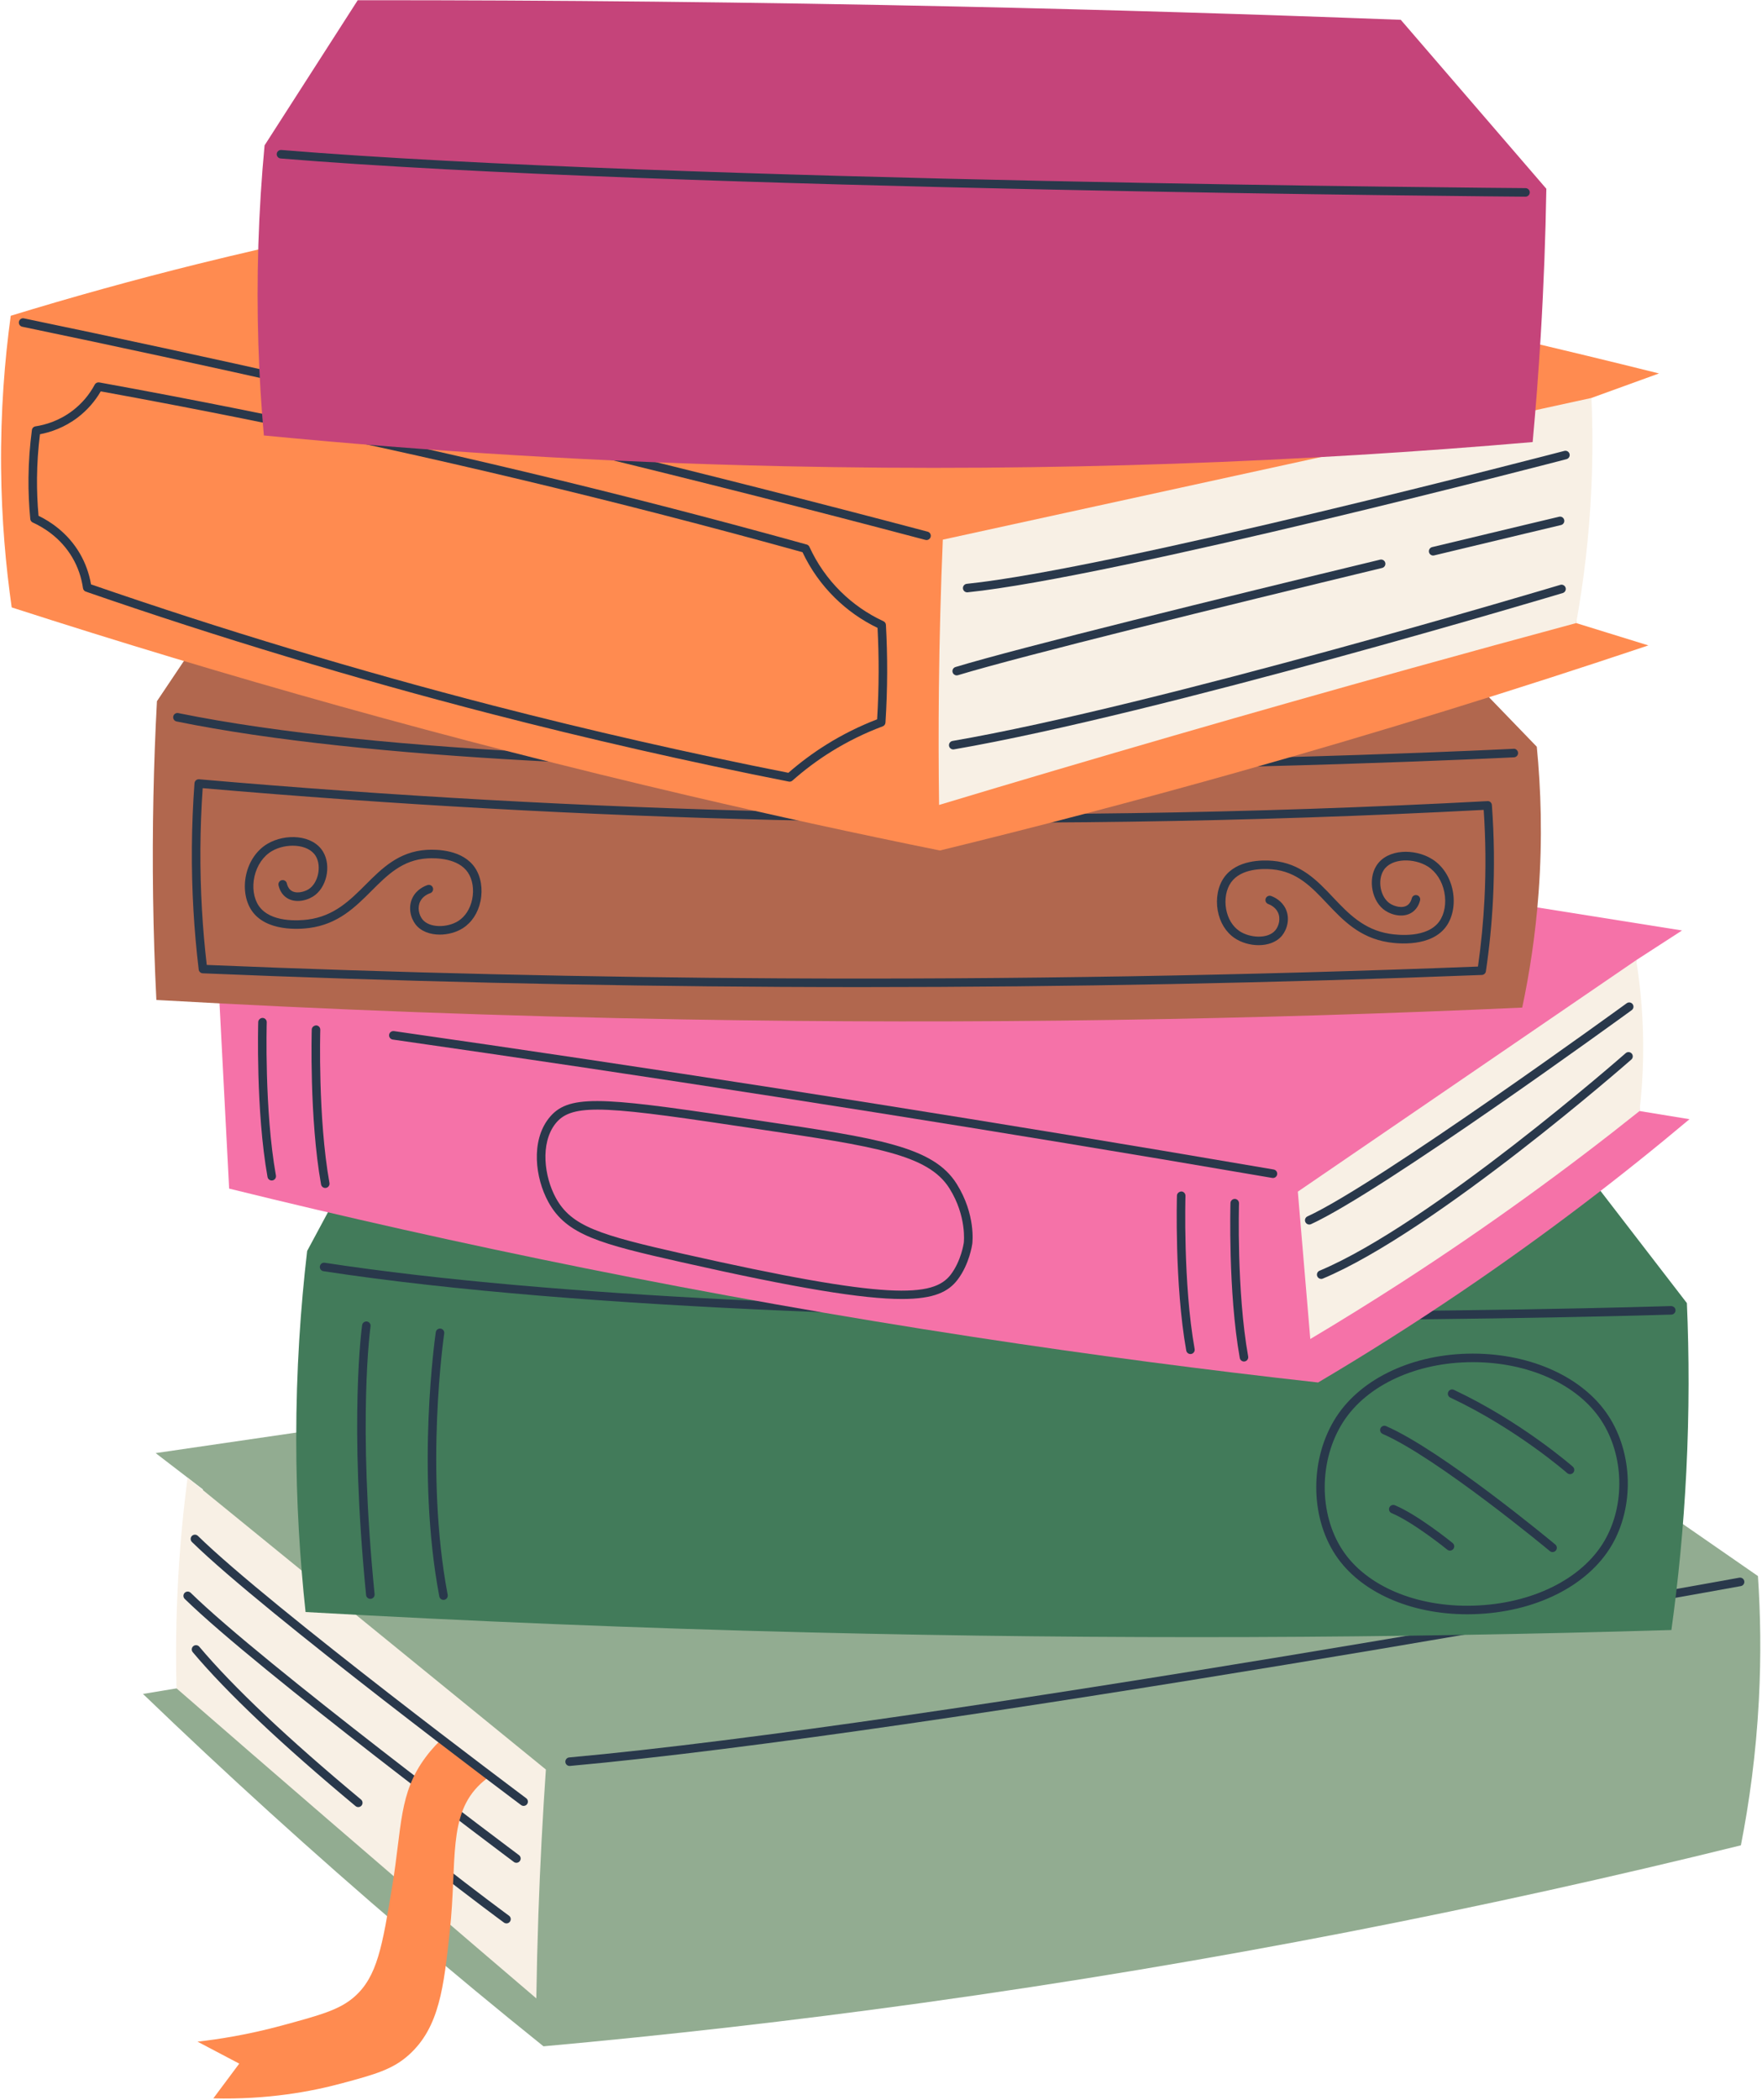 <?xml version="1.0" encoding="UTF-8"?>
<!DOCTYPE svg PUBLIC '-//W3C//DTD SVG 1.0//EN'
          'http://www.w3.org/TR/2001/REC-SVG-20010904/DTD/svg10.dtd'>
<svg height="954" preserveAspectRatio="xMidYMid meet" version="1.0" viewBox="-0.2 -0.1 800.7 954.3" width="801" xmlns="http://www.w3.org/2000/svg" xmlns:xlink="http://www.w3.org/1999/xlink" zoomAndPan="magnify"
><g
  ><g id="change1_1"
    ><path d="M246.668,929.949c55.687-5.034,113.15-11.524,172.232-19.723 c133.861-18.576,258.212-43.451,372.277-71.625c3.762-19.153,6.874-41.292,8.172-65.943 c1.086-20.622,0.721-39.558-0.419-56.44c-64.51-44.674-129.02-89.348-193.53-134.022 c-178.364,26.047-356.728,52.093-535.093,78.139c7.16,5.496,14.319,10.991,21.479,16.487 c0.136,29.463,0.272,58.925,0.408,88.388c-9.217,1.527-18.434,3.055-27.651,4.582 c37.097,35.683,76.855,71.898,119.401,108.218 C205.026,896.006,225.951,913.311,246.668,929.949z" fill="#92ac91"
    /></g
    ><g id="change2_3"
    ><path d="M258.545,802.528c-0.993,0-1.839-0.758-1.93-1.765 c-0.097-1.068,0.691-2.011,1.758-2.106c164.249-14.827,528.434-81.029,532.093-81.695 c1.065-0.159,2.065,0.508,2.256,1.561c0.193,1.053-0.506,2.065-1.559,2.258 c-3.661,0.667-368.019,66.899-532.442,81.741 C258.662,802.524,258.603,802.528,258.545,802.528z" fill="#29384b"
    /></g
    ><g id="change3_1"
    ><path d="M79.804,767.262c45.12,39.23,90.569,78.438,136.347,117.618 c9.086,7.776,18.171,15.539,27.254,23.289c0.188-12.612,0.502-25.413,0.953-38.395 c0.781-22.438,1.934-44.32,3.401-65.619c-54.305-44.221-108.611-88.442-162.917-132.663 c-1.838,13.949-3.321,28.917-4.235,44.807C79.565,734.43,79.395,751.475,79.804,767.262z" fill="#f8f0e5"
    /></g
    ><g id="change2_27"
    ><path d="M234.353,846.543c-0.404,0-0.811-0.125-1.159-0.386 c-1.161-0.867-116.558-87.162-149.672-119.562c-0.765-0.75-0.778-1.977-0.03-2.743 c0.752-0.765,1.979-0.773,2.743-0.03c32.932,32.222,148.122,118.361,149.281,119.228 c0.858,0.64,1.034,1.856,0.392,2.712C235.528,846.274,234.944,846.543,234.353,846.543z" fill="#29384b"
    /></g
    ><g id="change4_1"
    ><path d="M138.48,732.569c74.646,4.21,151.191,7.36,229.556,9.273 c135.692,3.312,266.348,2.659,391.538-1.098c3.063-22.071,5.491-46.152,6.784-72.016 c1.374-27.485,1.274-53.115,0.263-76.564c-24.876-32.289-49.752-64.577-74.629-96.866 c-168.998-4.03-337.995-8.06-506.992-12.09c-15.268,28.42-30.536,56.84-45.803,85.259 c-2.984,25.534-4.978,54.223-4.964,85.568C134.245,682.59,135.923,708.899,138.48,732.569z" fill="#427b5a"
    /></g
    ><g id="change2_6"
    ><path d="M576.632,599.881c-133.39,0-310.894-4.012-430.027-22.221 c-1.059-0.163-1.786-1.152-1.623-2.209c0.159-1.061,1.125-1.799,2.21-1.625 c211.672,32.347,608.273,19.812,612.254,19.679c1.053,0.042,1.966,0.803,2.002,1.875 c0.036,1.072-0.803,1.966-1.873,2.004C757.829,597.441,680.636,599.881,576.632,599.881z" fill="#29384b"
    /></g
    ><g id="change5_1"
    ><path d="M598.915,628.244c-50.717-5.643-103.029-12.48-156.79-20.702 c-121.803-18.629-234.824-41.893-338.404-67.421c-1.662-31.982-3.324-63.963-4.987-95.945 c59.614-32.959,119.228-65.919,178.841-98.878c162.277,25.835,324.553,51.67,486.829,77.505 c-6.942,4.494-13.883,8.989-20.825,13.483c0.504,22.86,1.009,45.72,1.513,68.579 c7.568,1.238,15.137,2.475,22.706,3.713c-30.698,25.801-65.292,52.374-103.985,78.569 C641.656,602.147,619.955,615.805,598.915,628.244z" fill="#f572a8"
    /></g
    ><g id="change6_1"
    ><path d="M70.633,454.385c77.454,4.385,157.413,7.429,239.744,8.845 c133.081,2.288,260.389,0.115,381.358-5.379c3.243-15.228,6.001-32.68,7.435-52.039 c1.86-25.119,1.055-47.583-0.81-66.528c-24.967-25.841-49.934-51.683-74.901-77.524 c-169.002-3.696-338.004-7.393-507.006-11.09c-15.186,22.639-30.373,45.279-45.559,67.918 c-1.516,28.265-2.199,58.047-1.753,89.209C69.367,423.725,69.879,439.26,70.633,454.385z" fill="#b1674e"
    /></g
    ><g id="change2_16"
    ><path d="M391.382,448.537c-12.353,0-24.687-0.03-37.003-0.095 c-87.15-0.455-175.518-2.53-262.652-6.171c-0.949-0.042-1.731-0.765-1.845-1.708 c-1.064-8.887-1.869-17.922-2.386-26.858c-1.11-19.176-0.951-38.632,0.472-57.834 c0.038-0.515,0.282-0.996,0.678-1.333c0.394-0.337,0.909-0.492,1.424-0.454 c86.965,7.591,175.308,12.508,262.58,14.618c107.296,2.591,216.055,1.023,323.258-4.686 c1.089-0.11,1.96,0.742,2.036,1.792c1.059,14.255,1.227,28.699,0.504,42.927 c-0.553,10.88-1.64,21.858-3.229,32.627c-0.136,0.921-0.911,1.617-1.843,1.655 C579.841,446.684,485.154,448.537,391.382,448.537z M93.542,438.464 c86.548,3.595,174.308,5.648,260.856,6.099c105.21,0.549,211.934-1.254,317.214-5.36 c1.447-10.133,2.442-20.445,2.961-30.665c0.686-13.44,0.564-27.07-0.362-40.548 c-106.684,5.629-214.894,7.167-321.656,4.591c-86.696-2.095-174.448-6.963-260.86-14.463 c-1.278,18.395-1.388,37.01-0.328,55.36C91.851,421.789,92.58,430.183,93.542,438.464z" fill="#29384b"
    /></g
    ><g id="change2_19"
    ><path d="M428.553,350.136c-123.282,0-262.22-4.686-348.737-22.331 c-1.049-0.216-1.726-1.239-1.511-2.288c0.214-1.049,1.242-1.735,2.288-1.515 c183.221,37.37,602.998,16.441,607.218,16.229c0.975-0.152,1.981,0.765,2.036,1.837 c0.055,1.068-0.769,1.981-1.839,2.034C685.774,344.219,567.048,350.136,428.553,350.136z" fill="#29384b"
    /></g
    ><g id="change7_1"
    ><path d="M426.941,386.451c43.779-10.687,88.634-22.426,134.464-35.328 c65.455-18.427,128.049-37.861,187.701-57.883c-10.944-3.383-21.889-6.765-32.833-10.148 c2.315-34.109,4.631-68.217,6.947-102.326c10.24-3.711,20.479-7.421,30.718-11.132 c-44.182-11.013-89.469-21.594-135.844-31.647c-108.452-23.511-213.035-42.009-313.085-56.443 c-66.278,7.27-138.577,19.265-215.298,38.27c-29.637,7.342-58.081,15.271-85.304,23.603 c-2.745,20.06-4.635,43.367-4.385,69.298c0.227,23.476,2.165,44.716,4.829,63.257 c96.298,31.081,199.088,60.113,308.159,85.628 C351.57,370.621,389.561,378.884,426.941,386.451z" fill="#ff8b50"
    /></g
    ><g id="change2_11"
    ><path d="M420.85,245.355c-0.165,0-0.332-0.019-0.498-0.064 c-51.17-13.539-103.223-26.744-154.716-39.245 c-84.555-20.536-170.683-39.931-255.99-57.644c-1.049-0.216-1.724-1.243-1.506-2.292 c0.218-1.053,1.246-1.754,2.294-1.504c85.351,17.721,171.52,37.124,256.119,57.667 c51.515,12.512,103.595,25.725,154.791,39.268c1.036,0.273,1.654,1.337,1.379,2.371 C422.494,244.78,421.708,245.355,420.85,245.355z" fill="#29384b"
    /></g
    ><g id="change3_2"
    ><path d="M426.562,365.745c70.522-21.227,142.219-41.992,215.084-62.227 c24.965-6.933,49.841-13.741,74.627-20.426c3.298-18.22,5.906-38.864,6.924-61.577 c0.648-14.476,0.575-28.102,0.023-40.749c-98.32,21.469-196.641,42.938-294.961,64.408 c-0.921,21.984-1.533,44.563-1.779,67.707C426.288,330.848,426.324,348.474,426.562,365.745z" fill="#f8f0e5"
    /></g
    ><g id="change2_12"
    ><path d="M358.594,355.166c-0.125,0-0.25-0.011-0.375-0.038 c-45.342-8.936-91.012-19.327-135.745-30.877c-61.781-15.96-123.662-34.62-183.926-55.462 c-0.686-0.239-1.182-0.837-1.286-1.557c-0.71-4.94-2.32-9.592-4.782-13.827 c-5.425-9.319-13.637-14.035-18.049-16.016c-0.636-0.284-1.07-0.89-1.136-1.583 c-0.602-6.213-0.875-12.527-0.815-18.774c0.074-7.232,0.597-14.531,1.555-21.695 c0.114-0.852,0.778-1.53,1.631-1.659c4.319-0.655,10.768-2.44,16.975-7.217 c4.127-3.174,7.483-7.129,9.974-11.762c0.398-0.739,1.222-1.118,2.055-0.989 c21.698,3.936,43.732,8.145,65.488,12.505c85.671,17.179,171.869,37.757,256.2,61.167 c0.551,0.152,1.006,0.542,1.244,1.061c3.474,7.591,8.243,14.418,14.175,20.286 c5.676,5.618,12.234,10.167,19.492,13.527c0.652,0.303,1.083,0.94,1.121,1.655 c0.392,7.171,0.58,14.437,0.559,21.596c-0.023,7.569-0.282,15.247-0.769,22.824 c-0.049,0.761-0.542,1.424-1.258,1.693c-8.139,3.038-15.997,6.898-23.36,11.47 c-6.235,3.875-12.185,8.311-17.683,13.183C359.522,354.996,359.063,355.166,358.594,355.166z M40.917,265.501c59.817,20.657,121.221,39.158,182.526,54.993 c44.352,11.455,89.626,21.763,134.587,30.646c5.457-4.765,11.336-9.118,17.484-12.94 c7.224-4.489,14.912-8.307,22.871-11.364c0.432-7.091,0.661-14.266,0.684-21.342 c0.021-6.697-0.144-13.493-0.491-20.217c-7.247-3.496-13.812-8.129-19.53-13.789 c-6.052-5.989-10.959-12.918-14.592-20.608c-83.966-23.282-169.775-43.757-255.062-60.861 c-21.28-4.266-42.823-8.383-64.058-12.243c-2.671,4.588-6.142,8.538-10.334,11.762 c-6.197,4.769-12.611,6.838-17.308,7.728c-0.82,6.553-1.271,13.209-1.337,19.805 c-0.057,5.739,0.176,11.542,0.693,17.263c5.004,2.409,13.211,7.557,18.78,17.123 C38.349,255.784,40.057,260.504,40.917,265.501z" fill="#29384b"
    /></g
    ><g id="change2_17"
    ><path d="M439.347,269.115c-0.983,0-1.826-0.742-1.928-1.742 c-0.108-1.064,0.667-2.015,1.733-2.125c66.382-6.811,269.694-59.876,271.739-60.41 c1.036-0.28,2.095,0.345,2.368,1.383c0.271,1.038-0.35,2.099-1.387,2.368 c-2.049,0.538-205.649,53.678-272.326,60.516 C439.48,269.111,439.414,269.115,439.347,269.115z" fill="#29384b"
    /></g
    ><g id="change8_1"
    ><path d="M119.514,197.819c73.993,7.164,152.998,12.183,236.526,13.987 c122.897,2.655,236.893-2.053,340.447-10.989c1.436-15.661,2.669-31.75,3.66-48.249 c1.384-23.028,2.206-45.338,2.563-66.873C680.646,60.099,658.58,34.504,636.515,8.909 C570.267,6.376,503.106,4.348,435.056,2.871c-92.553-2.009-183.526-2.929-272.858-2.869 c-14.121,21.99-28.242,43.98-42.363,65.969c-1.343,14.281-2.324,29.275-2.817,44.931 C116.029,142.289,117.163,171.399,119.514,197.819z" fill="#c5447a"
    /></g
    ><g id="change2_21"
    ><path d="M693.231,89.291c-0.004,0-0.009,0-0.013,0 c-3.891-0.027-391.021-2.947-566.081-17.361c-1.068-0.087-1.862-1.023-1.775-2.091 c0.091-1.068,1.002-1.837,2.093-1.773c174.916,14.399,561.9,17.319,565.789,17.346 c1.072,0.008,1.934,0.883,1.926,1.955C695.163,88.431,694.296,89.291,693.231,89.291z" fill="#29384b"
    /></g
    ><g id="change2_29"
    ><path d="M432.999,340.518c-0.926,0-1.746-0.667-1.909-1.61 c-0.182-1.057,0.527-2.057,1.582-2.243c93.196-16.085,274.558-70.395,276.38-70.941 c1.023-0.318,2.106,0.273,2.415,1.299c0.307,1.026-0.275,2.106-1.301,2.413 c-1.822,0.549-183.405,54.928-276.834,71.054 C433.218,340.51,433.108,340.518,432.999,340.518z" fill="#29384b"
    /></g
    ><g id="change2_4"
    ><path d="M651.232,252.386c-0.875,0-1.671-0.598-1.885-1.485 c-0.25-1.042,0.392-2.091,1.434-2.341c33.862-8.141,57.714-13.8,57.714-13.8 c1.032-0.265,2.087,0.394,2.333,1.439c0.248,1.042-0.396,2.087-1.44,2.334 c0,0-23.846,5.66-57.703,13.8C651.535,252.367,651.382,252.386,651.232,252.386z" fill="#29384b"
    /></g
    ><g id="change2_28"
    ><path d="M434.576,306.864c-0.833,0-1.602-0.538-1.856-1.379 c-0.311-1.023,0.269-2.106,1.294-2.417c29.169-8.83,121.113-31.415,193.109-48.807 c1.036-0.231,2.089,0.386,2.339,1.432c0.252,1.042-0.388,2.087-1.43,2.341 c-71.945,17.376-163.813,39.942-192.893,48.746C434.951,306.837,434.762,306.864,434.576,306.864z" fill="#29384b"
    /></g
    ><g id="change3_3"
    ><path d="M589.701,541.5c1.889,22.328,3.777,44.657,5.666,66.985 c13.719-8.164,27.62-16.77,41.664-25.846c39.567-25.569,75.525-51.793,108.061-77.775 c0.882-7.624,1.485-15.903,1.628-24.76c0.265-16.455-1.12-31.206-3.141-43.819 C692.286,471.357,640.993,506.429,589.701,541.5z" fill="#f8f0e5"
    /></g
    ><g id="change2_13"
    ><path d="M578.391,535.297c-0.108,0-0.218-0.008-0.33-0.027 c-16.836-2.886-33.705-5.747-50.602-8.584c-115.677-19.41-233.214-37.684-349.343-54.307 c-1.061-0.152-1.798-1.137-1.646-2.197c0.152-1.057,1.137-1.769,2.195-1.644 c116.162,16.63,233.729,34.908,349.436,54.322c16.903,2.837,33.775,5.697,50.615,8.584 c1.055,0.182,1.765,1.186,1.583,2.243C580.14,534.63,579.32,535.297,578.391,535.297z" fill="#29384b"
    /></g
    ><g id="change2_14"
    ><path d="M594.889,556.454c-0.737,0-1.44-0.421-1.765-1.133 c-0.445-0.974-0.017-2.125,0.956-2.572c31.877-14.573,144.039-96.052,145.17-96.874 c0.866-0.629,2.082-0.439,2.708,0.428c0.631,0.867,0.439,2.08-0.428,2.709 c-4.624,3.364-113.607,82.532-145.836,97.268C595.432,556.397,595.158,556.454,594.889,556.454z" fill="#29384b"
    /></g
    ><g id="change2_5"
    ><path d="M600.321,581.171c-0.758,0-1.477-0.447-1.788-1.19 c-0.415-0.989,0.051-2.125,1.038-2.538c50.632-21.206,138.339-98.109,139.22-98.882 c0.801-0.708,2.027-0.629,2.737,0.174c0.706,0.803,0.629,2.03-0.176,2.735 c-0.885,0.78-89.065,78.097-140.281,99.549 C600.825,581.122,600.571,581.171,600.321,581.171z" fill="#29384b"
    /></g
    ><g id="change2_25"
    ><path d="M229.836,874.094c-0.398,0-0.797-0.121-1.144-0.375 c-0.14-0.102-14.202-10.406-33.663-25.665c-0.843-0.663-0.991-1.879-0.33-2.724 c0.659-0.845,1.879-0.985,2.724-0.33c19.407,15.213,33.421,25.487,33.561,25.589 c0.864,0.633,1.051,1.845,0.419,2.708C231.024,873.817,230.435,874.094,229.836,874.094z" fill="#29384b"
    /></g
    ><g id="change2_20"
    ><path d="M162.445,821.219c-0.436,0-0.877-0.148-1.239-0.447 c-33.516-27.892-58.421-51.424-74.024-69.948c-0.691-0.818-0.585-2.042,0.233-2.735 c0.818-0.686,2.044-0.58,2.733,0.235c15.458,18.35,40.2,41.719,73.539,69.463 c0.824,0.686,0.936,1.909,0.25,2.735C163.555,820.98,163.002,821.219,162.445,821.219z" fill="#29384b"
    /></g
    ><g id="change7_2"
    ><path d="M96.532,953.617c24.771,0.611,44.528-3.116,58.173-6.776 c15.562-4.175,23.495-6.401,30.935-13.17c13.705-12.471,15.68-30.712,18.408-55.909 c3.471-32.057-1.126-53.131,14.162-67.257c1.664-1.538,3.17-2.629,4.128-3.28 c-7.06-5.87-14.12-11.74-21.18-17.61c-1.998,1.825-5.031,4.824-8.111,8.972 c-12.21,16.444-10.691,31.451-15.139,58.432c-4.534,27.5-6.802,41.25-17.229,50.419 c-6.755,5.94-15.451,8.303-32.843,13.029c-15.868,4.312-29.304,6.33-38.491,7.364 c6.325,3.328,12.649,6.655,18.974,9.983C104.389,943.082,100.461,948.349,96.532,953.617z" fill="#ff8b50"
    /></g
    ><g id="change2_26"
    ><path d="M666.727,733.591c-26.028,0-48.808-10.186-59.891-26.934 c-11.792-17.82-11.669-44.185,0.292-62.694l0,0c11.471-17.747,35.219-28.801,61.976-28.843 c0.051,0,0.102,0,0.153,0c26.707,0,50.348,10.849,61.726,28.335 c11.122,17.088,11.721,41.26,1.453,58.777c-10.878,18.558-35.01,30.563-62.978,31.321 C668.546,733.58,667.635,733.591,666.727,733.591z M610.386,646.07L610.386,646.07 c-11.164,17.274-11.294,41.852-0.314,58.444c10.734,16.225,33.442,25.877,59.281,25.165 c26.64-0.727,49.53-11.993,59.739-29.407c9.552-16.297,8.993-38.791-1.358-54.701 c-10.669-16.395-33.067-26.57-58.474-26.57c-0.051,0-0.099,0-0.148,0 C643.656,619.041,621.152,629.413,610.386,646.07z" fill="#29384b"
    /></g
    ><g id="change2_18"
    ><path d="M167.928,726.583c-0.985,0-1.83-0.746-1.928-1.75 c-7.887-79.627-1.866-122.247-1.803-122.668c0.153-1.061,1.138-1.78,2.199-1.64 c1.061,0.155,1.794,1.14,1.638,2.201c-0.061,0.417-6.008,42.636,1.826,121.728 c0.106,1.065-0.672,2.015-1.739,2.121C168.057,726.58,167.993,726.583,167.928,726.583z" fill="#29384b"
    /></g
    ><g id="change2_7"
    ><path d="M201.196,727.049c-0.915,0-1.727-0.648-1.904-1.58 c-10.787-57.023-1.689-119.463-1.597-120.088c0.159-1.057,1.154-1.792,2.205-1.629 c1.059,0.155,1.79,1.144,1.633,2.205c-0.093,0.617-9.092,62.429,1.57,118.793 c0.199,1.053-0.492,2.068-1.546,2.265C201.436,727.038,201.315,727.049,201.196,727.049z" fill="#29384b"
    /></g
    ><g id="change2_1"
    ><path d="M237.64,820.685c-0.403,0-0.811-0.125-1.159-0.386 c-1.161-0.867-116.558-87.162-149.672-119.562c-0.765-0.75-0.779-1.977-0.03-2.743 c0.752-0.769,1.979-0.777,2.743-0.03c32.932,32.222,148.122,118.361,149.282,119.228 c0.858,0.64,1.034,1.856,0.392,2.712C238.814,820.416,238.231,820.685,237.64,820.685z" fill="#29384b"
    /></g
    ><g id="change2_8"
    ><path d="M713.473,669.909c-0.456,0-0.915-0.159-1.282-0.485 c-0.227-0.201-23.011-20.138-53.159-34.324c-0.97-0.455-1.385-1.61-0.93-2.58 c0.456-0.966,1.614-1.383,2.582-0.928c30.667,14.429,53.843,34.718,54.072,34.923 c0.803,0.708,0.881,1.932,0.172,2.739C714.545,669.685,714.009,669.909,713.473,669.909z" fill="#29384b"
    /></g
    ><g id="change2_30"
    ><path d="M705.539,705.313c-0.436,0-0.875-0.148-1.239-0.447 c-0.508-0.424-51.108-42.382-76.011-53.242c-0.983-0.428-1.432-1.568-1.004-2.553 c0.428-0.977,1.57-1.428,2.553-1c25.409,11.077,74.85,52.072,76.943,53.811 c0.824,0.686,0.936,1.909,0.25,2.731C706.649,705.074,706.096,705.313,705.539,705.313z" fill="#29384b"
    /></g
    ><g id="change2_24"
    ><path d="M658.88,704.657c-0.43,0-0.862-0.144-1.222-0.436 c-0.153-0.121-15.42-12.482-25.305-16.596c-0.989-0.413-1.456-1.549-1.044-2.538 c0.411-0.989,1.551-1.44,2.536-1.046c10.402,4.334,25.617,16.649,26.259,17.172 c0.831,0.674,0.956,1.894,0.282,2.728C660.003,704.411,659.445,704.657,658.88,704.657z" fill="#29384b"
    /></g
    ><g id="change2_31"
    ><path d="M571.885,429.482c-3.891,0-7.919-1.167-10.953-3.235 c-3.974-2.701-6.694-7.133-7.656-12.482c-0.989-5.485,0.093-11.122,2.894-15.069 c5.72-8.057,17.401-7.97,22.146-7.557c12.753,1.125,20.2,8.997,27.401,16.611 c6.838,7.232,13.906,14.706,25.761,16.573c3.911,0.614,17.092,2.015,22.577-5.682 c2.392-3.356,3.237-8.319,2.26-13.27c-0.992-5.023-3.741-9.277-7.538-11.668 c-6.139-3.86-16.452-3.955-20.058,1.716c-2.945,4.637-1.485,12.277,2.892,15.145 c1.856,1.216,5.684,2.466,8.078,0.64c1.091-0.833,1.599-2.106,1.832-3.03 c0.263-1.042,1.311-1.678,2.358-1.402c1.038,0.261,1.667,1.318,1.404,2.356 c-0.553,2.178-1.674,3.962-3.241,5.159c-3.752,2.86-9.139,1.761-12.556-0.481 c-6.074-3.974-8.076-14.115-4.04-20.467c4.906-7.732,17.46-7.914,25.396-2.917 c4.699,2.955,8.082,8.129,9.279,14.198c1.182,5.978,0.095,12.061-2.906,16.27 c-6.775,9.508-21.875,7.966-26.337,7.266c-13.164-2.076-20.697-10.039-27.979-17.74 c-7.012-7.417-13.637-14.422-24.909-15.414c-4.093-0.352-14.098-0.485-18.657,5.936 c-2.21,3.118-3.047,7.656-2.241,12.141c0.777,4.311,2.915,7.849,6.021,9.963 c4.705,3.201,13.073,3.75,16.41-0.383c1.5-1.856,2.495-5.171,1.135-8.05 c-1.148-2.424-3.472-3.489-4.419-3.834c-1.006-0.367-1.525-1.481-1.157-2.485 c0.364-1.008,1.477-1.527,2.487-1.159c1.396,0.508,4.834,2.095,6.597,5.819 c2.085,4.417,0.686,9.285-1.625,12.149C580.089,428.13,576.068,429.482,571.885,429.482z" fill="#29384b"
    /></g
    ><g id="change2_10"
    ><path d="M199.531,424.683c-4.381,0-8.611-1.451-11.08-4.686 c-2.231-2.932-3.493-7.834-1.282-12.19c1.86-3.667,5.343-5.159,6.756-5.633 c1.017-0.345,2.114,0.212,2.453,1.227c0.339,1.015-0.208,2.114-1.225,2.455 c-0.956,0.318-3.315,1.318-4.525,3.709c-1.441,2.837-0.54,6.178,0.909,8.08 c3.214,4.216,11.597,3.905,16.391,0.841c3.165-2.027,5.402-5.504,6.3-9.796 c0.932-4.459,0.222-9.016-1.9-12.194c-4.377-6.55-14.378-6.694-18.471-6.459 c-11.306,0.678-18.122,7.493-25.341,14.706c-7.497,7.493-15.249,15.243-28.466,16.944 c-4.481,0.568-19.604,1.712-26.125-8.001c-2.883-4.292-3.798-10.402-2.447-16.35 c1.368-6.031,4.894-11.107,9.673-13.929c8.084-4.769,20.617-4.231,25.305,3.633 c3.86,6.463,1.574,16.543-4.616,20.346c-3.476,2.148-8.885,3.099-12.563,0.125 c-1.534-1.239-2.604-3.053-3.093-5.25c-0.231-1.046,0.428-2.08,1.474-2.315 c1.042-0.22,2.082,0.424,2.315,1.474c0.204,0.928,0.676,2.212,1.743,3.076 c2.345,1.887,6.207,0.754,8.093-0.413c4.375-2.69,6.08-10.429,3.318-15.058 c-3.445-5.769-13.76-5.974-20.001-2.277c-3.864,2.28-6.732,6.455-7.864,11.448 c-1.118,4.925-0.413,9.906,1.885,13.33c5.279,7.86,18.482,6.822,22.409,6.311 c11.906-1.53,19.183-8.804,26.222-15.838c7.411-7.41,15.075-15.069,27.839-15.835 c4.779-0.276,16.452-0.038,21.939,8.179c2.688,4.023,3.612,9.682,2.47,15.141 c-1.112,5.318-3.955,9.675-8.004,12.266C207.073,423.637,203.247,424.683,199.531,424.683z" fill="#29384b"
    /></g
    ><g id="change2_9"
    ><path d="M409.684,590.293c-17.797,0-47.702-4.864-100.307-16.732 c-36.959-8.334-52.284-12.319-60.504-27.369c-6.025-11.027-7.917-27.589,0.125-37.916 c8.529-10.948,22.655-9.993,84.735-0.693l11.109,1.652 c54.298,8.065,79.08,11.747,89.736,28.756c8.743,13.956,7.145,26.729,7.073,27.263 c-0.051,0.375-1.29,9.175-6.65,16.244C430.858,586.956,424.422,590.289,409.684,590.293z M271.265,504.223c-10.713,0-15.789,2.053-19.206,6.44 c-6.94,8.906-5.067,23.998,0.22,33.673l0,0c7.109,13.012,19.981,16.876,57.951,25.445 c93.509,21.092,113.745,19.835,121.679,9.372c4.729-6.232,5.885-14.338,5.896-14.418 c0.015-0.114,1.449-11.974-6.516-24.684c-9.705-15.494-33.934-19.092-87.018-26.979 l-11.115-1.655C301.974,506.749,283.149,504.223,271.265,504.223z" fill="#29384b"
    /></g
    ><g id="change2_15"
    ><path d="M565.207,618.701c-0.922,0-1.739-0.659-1.907-1.599 c-5.383-30.044-4.243-70.009-4.231-70.41c0.034-1.072,0.93-1.902,1.998-1.879 c1.07,0.034,1.913,0.928,1.881,2c-0.013,0.394-1.14,39.961,4.171,69.607 c0.189,1.053-0.513,2.061-1.566,2.25C565.436,618.689,565.32,618.701,565.207,618.701z" fill="#29384b"
    /></g
    ><g id="change2_2"
    ><path d="M540.864,615.31c-0.922,0-1.739-0.659-1.907-1.599 c-5.383-30.044-4.243-70.009-4.231-70.41c0.032-1.068,0.983-1.803,1.998-1.879 c1.07,0.034,1.913,0.928,1.881,2c-0.013,0.394-1.14,39.961,4.171,69.607 c0.189,1.053-0.513,2.061-1.566,2.25C541.093,615.299,540.978,615.31,540.864,615.31z" fill="#29384b"
    /></g
    ><g id="change2_22"
    ><path d="M147.429,539.824c-0.923,0-1.739-0.659-1.907-1.599 c-5.383-30.044-4.243-70.009-4.231-70.41c0.034-1.068,0.953-1.796,1.998-1.879 c1.07,0.034,1.913,0.928,1.881,2c-0.013,0.394-1.14,39.961,4.171,69.607 c0.189,1.053-0.513,2.061-1.566,2.25C147.658,539.812,147.542,539.824,147.429,539.824z" fill="#29384b"
    /></g
    ><g id="change2_23"
    ><path d="M123.084,536.433c-0.922,0-1.739-0.659-1.907-1.599 c-5.383-30.044-4.243-70.009-4.231-70.41c0.032-1.072,1.008-1.89,1.998-1.879 c1.07,0.034,1.913,0.928,1.881,2c-0.013,0.394-1.14,39.961,4.171,69.607 c0.189,1.053-0.513,2.061-1.566,2.25C123.313,536.422,123.198,536.433,123.084,536.433z" fill="#29384b"
    /></g
  ></g
></svg
>
